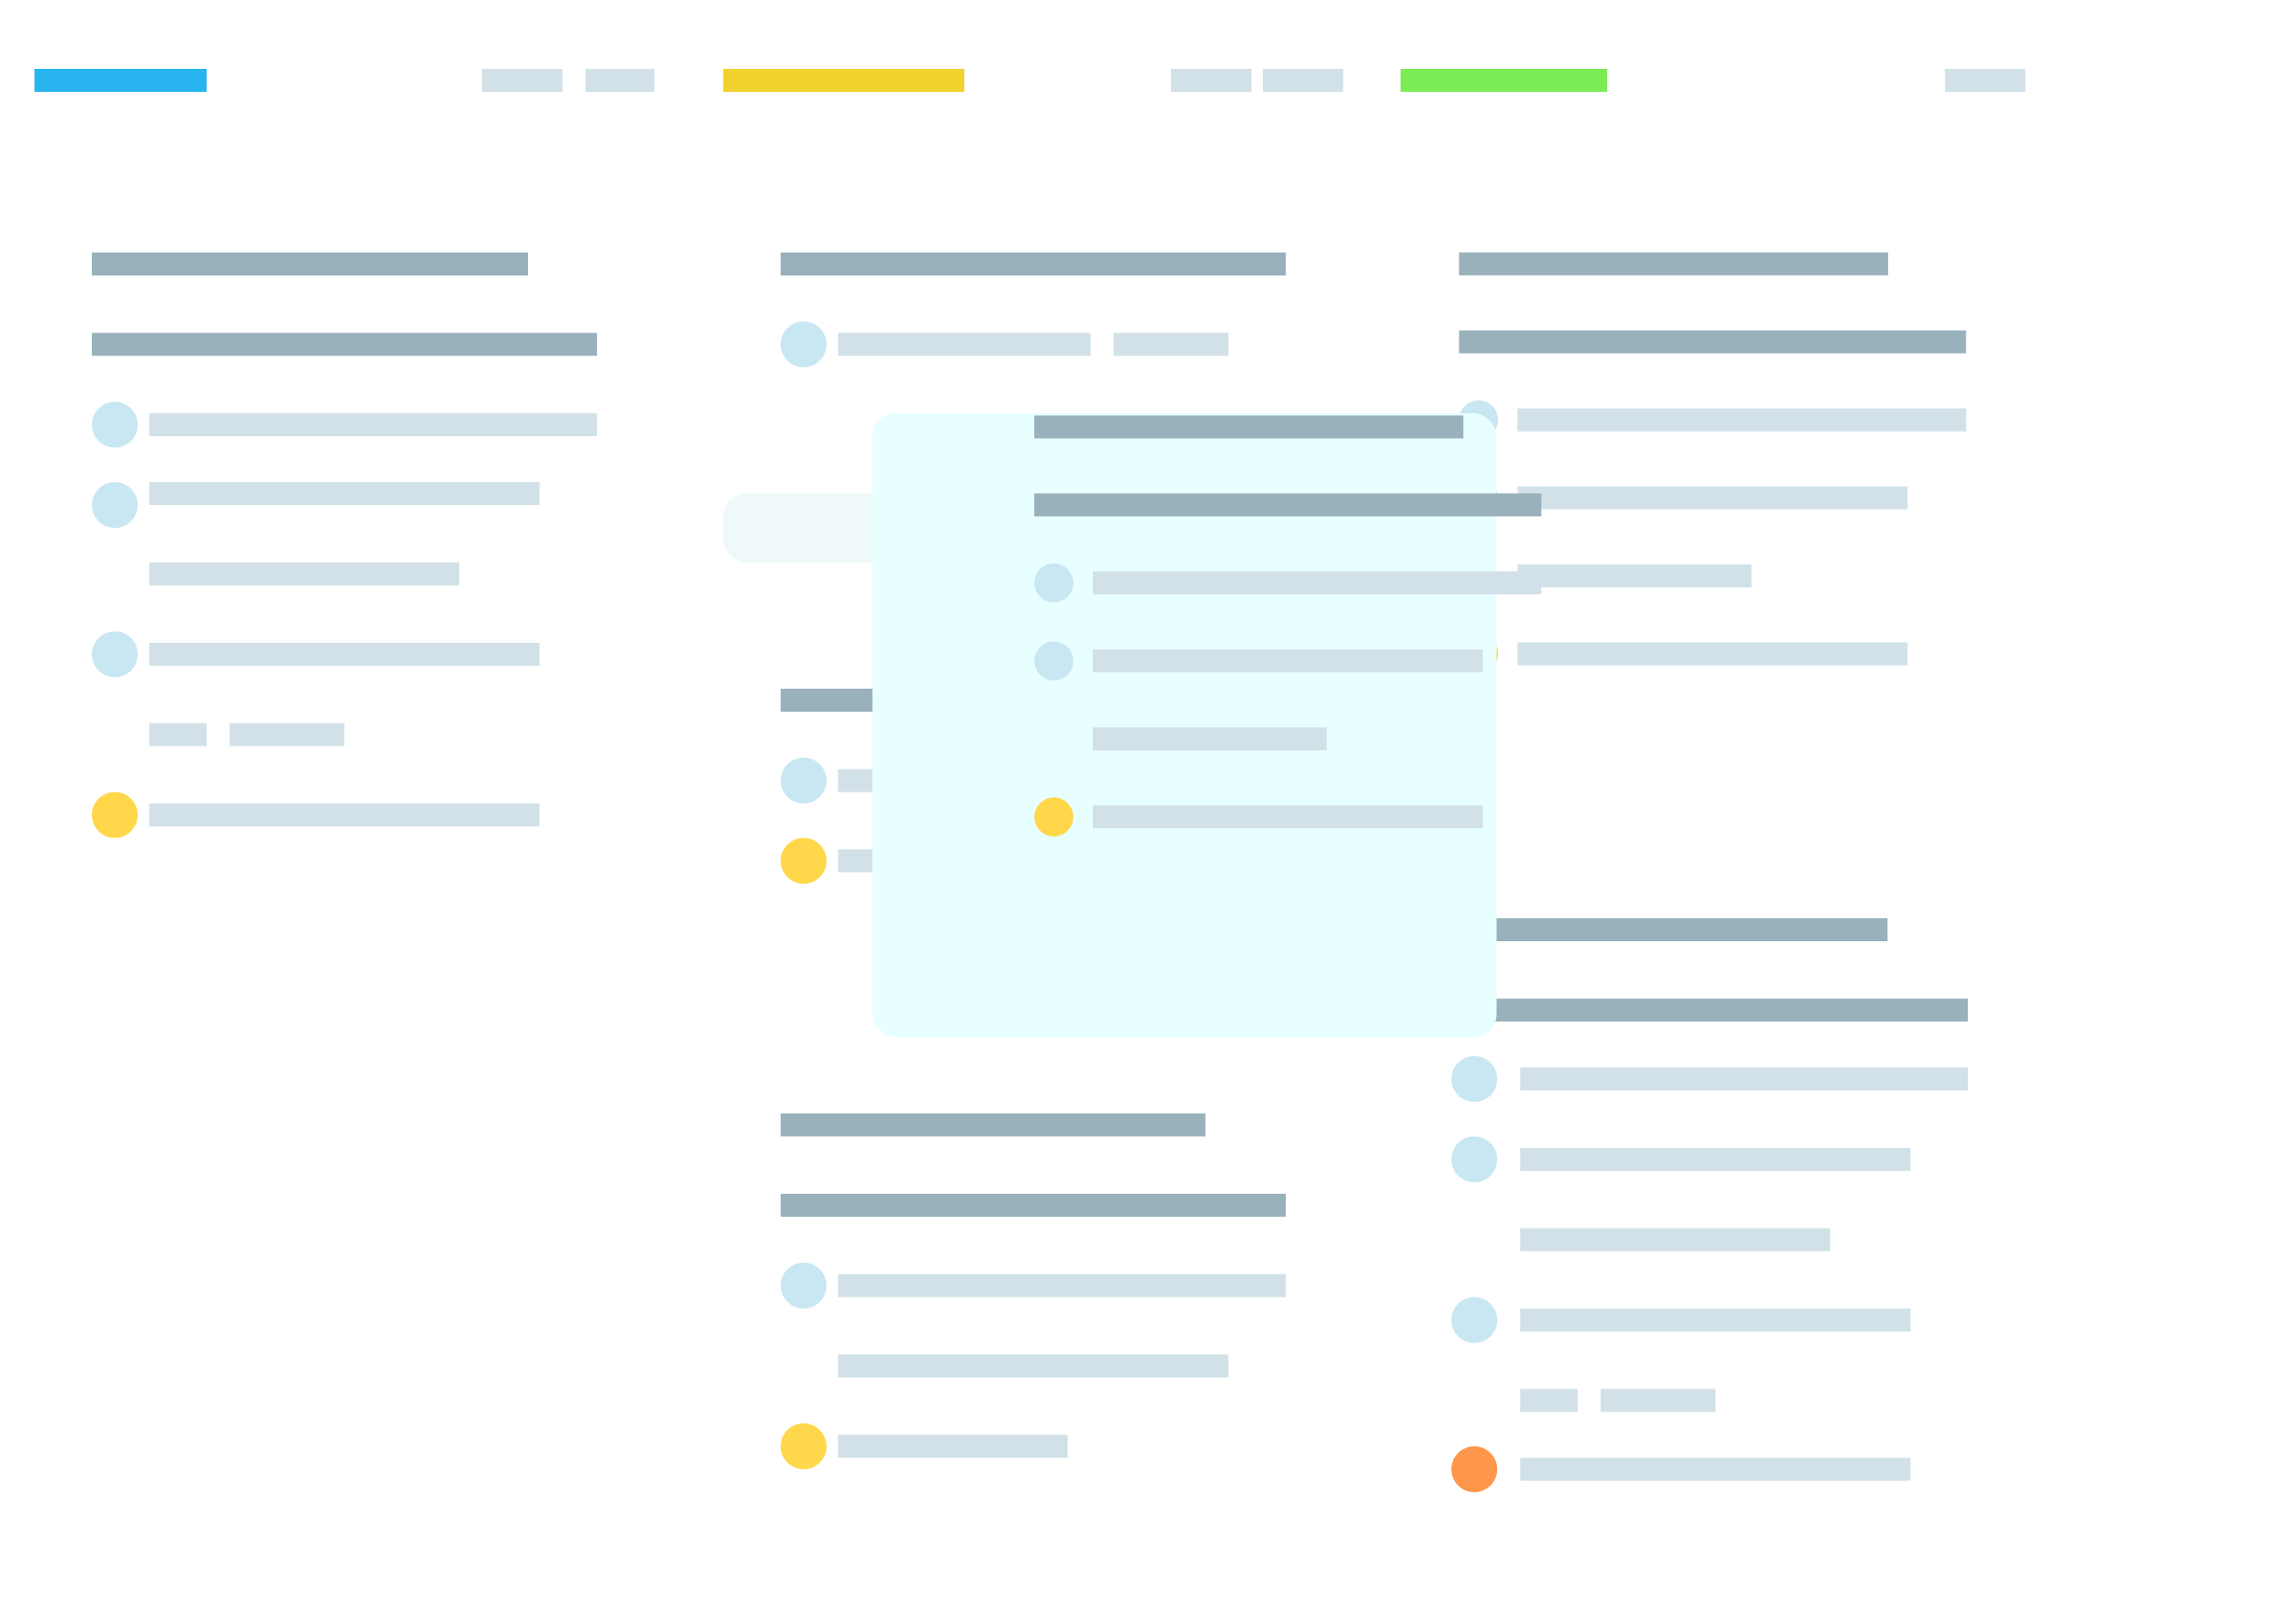 <svg width="200" height="140" viewBox="0 0 200 140" fill="none" xmlns="http://www.w3.org/2000/svg">
<g filter="url(#filter0_d_1293_2473)">
<rect x="3" y="13" width="54" height="68" rx="2" fill="white"/>
</g>
<rect x="122.422" y="71" width="54" height="68" rx="2" fill="white"/>
<g filter="url(#filter1_d_1293_2473)">
<rect x="63" y="88" width="54" height="46" rx="2" fill="white"/>
</g>
<g filter="url(#filter2_d_1293_2473)">
<rect x="63" y="13" width="54" height="27" rx="2" fill="white"/>
</g>
<g filter="url(#filter3_d_1293_2473)">
<rect x="63" y="51" width="54" height="34" rx="2" fill="white"/>
</g>
<rect opacity="0.5" x="63" y="43" width="54" height="6" rx="2" fill="#E1F5F5"/>
<path d="M8 23L46 23" stroke="#99B1BB" stroke-width="2"/>
<path d="M127.422 81L164.422 81" stroke="#99B1BB" stroke-width="2"/>
<path d="M68 98L105 98" stroke="#99B1BB" stroke-width="2"/>
<path d="M8 30L52 30" stroke="#99B1BB" stroke-width="2"/>
<path d="M127.422 88L171.422 88" stroke="#99B1BB" stroke-width="2"/>
<path d="M68 23L112 23" stroke="#99B1BB" stroke-width="2"/>
<path d="M68 61L112 61" stroke="#99B1BB" stroke-width="2"/>
<path d="M68 105L112 105" stroke="#99B1BB" stroke-width="2"/>
<path d="M13 37L52 37" stroke="#D2E1E8" stroke-width="2"/>
<path d="M51 7L57 7" stroke="#D2E1E8" stroke-width="2"/>
<path d="M110 7L117 7" stroke="#D2E1E8" stroke-width="2"/>
<path d="M169.422 7L176.422 7" stroke="#D2E1E8" stroke-width="2"/>
<path d="M122 7L140 7" stroke="#7CEC55" stroke-width="2"/>
<path d="M42 7L49 7" stroke="#D2E1E8" stroke-width="2"/>
<path d="M3 7L18 7" stroke="#27B4EF" stroke-width="2"/>
<path d="M102 7L109 7" stroke="#D2E1E8" stroke-width="2"/>
<path d="M63 7L84 7" stroke="#F0D12E" stroke-width="2"/>
<path d="M132.422 94L171.422 94" stroke="#D2E1E8" stroke-width="2"/>
<path d="M73 30L95 30" stroke="#D2E1E8" stroke-width="2"/>
<path d="M73 68H95" stroke="#D2E1E8" stroke-width="2"/>
<path d="M97 30H107" stroke="#D2E1E8" stroke-width="2"/>
<path d="M97 81H107" stroke="#D2E1E8" stroke-width="2"/>
<path d="M73 112L112 112" stroke="#D2E1E8" stroke-width="2"/>
<path d="M13 43L47 43" stroke="#D2E1E8" stroke-width="2"/>
<path d="M132.422 101L166.422 101" stroke="#D2E1E8" stroke-width="2"/>
<path d="M73 119L107 119" stroke="#D2E1E8" stroke-width="2"/>
<path d="M73 126H93" stroke="#D2E1E8" stroke-width="2"/>
<path d="M13 57L47 57" stroke="#D2E1E8" stroke-width="2"/>
<path d="M132.422 115L166.422 115" stroke="#D2E1E8" stroke-width="2"/>
<path d="M13 71L47 71" stroke="#D2E1E8" stroke-width="2"/>
<path d="M132.422 128L166.422 128" stroke="#D2E1E8" stroke-width="2"/>
<path d="M73 75L107 75" stroke="#D2E1E8" stroke-width="2"/>
<path d="M13 50L40 50" stroke="#D2E1E8" stroke-width="2"/>
<path d="M132.422 108L159.422 108" stroke="#D2E1E8" stroke-width="2"/>
<path d="M13 64H18" stroke="#D2E1E8" stroke-width="2"/>
<path d="M132.422 122H137.422" stroke="#D2E1E8" stroke-width="2"/>
<path d="M20 64H30" stroke="#D2E1E8" stroke-width="2"/>
<path d="M139.422 122H149.422" stroke="#D2E1E8" stroke-width="2"/>
<circle cx="10" cy="37" r="2" fill="#C8E7F3"/>
<circle cx="128.422" cy="94" r="2" fill="#C8E7F3"/>
<circle cx="70" cy="30" r="2" fill="#C8E7F3"/>
<circle cx="70" cy="68" r="2" fill="#C8E7F3"/>
<circle cx="70" cy="112" r="2" fill="#C8E7F3"/>
<circle cx="10" cy="44" r="2" fill="#C8E7F3"/>
<circle cx="128.422" cy="101" r="2" fill="#C8E7F3"/>
<rect x="122" y="12.795" width="54.361" height="54.361" rx="2" fill="white"/>
<path d="M127.096 22.988L164.47 22.988" stroke="#99B1BB" stroke-width="2"/>
<path d="M127.096 29.783L171.265 29.783" stroke="#99B1BB" stroke-width="2"/>
<path d="M132.192 36.578L171.265 36.578" stroke="#D2E1E8" stroke-width="2"/>
<path d="M132.193 43.373L166.169 43.373" stroke="#D2E1E8" stroke-width="2"/>
<path d="M132.193 56.964L166.169 56.964" stroke="#D2E1E8" stroke-width="2"/>
<path d="M132.193 50.169H152.578" stroke="#D2E1E8" stroke-width="2"/>
<circle cx="128.795" cy="36.578" r="1.699" fill="#C8E7F3"/>
<circle cx="128.795" cy="43.373" r="1.699" fill="#C8E7F3"/>
<circle cx="128.795" cy="56.964" r="1.699" fill="#FFD74B"/>
<circle cx="70" cy="126" r="2" fill="#FFD74B"/>
<circle cx="10" cy="57" r="2" fill="#C8E7F3"/>
<circle cx="128.422" cy="115" r="2" fill="#C8E7F3"/>
<circle cx="10" cy="71" r="2" fill="#FFD74B"/>
<circle cx="128.422" cy="128" r="2" fill="#FF974B"/>
<circle cx="70" cy="75" r="2" fill="#FFD74B"/>
<g filter="url(#filter4_d_1293_2473)">
<rect x="85" y="27" width="54.361" height="54.361" rx="2" fill="#E8FFFF"/>
</g>
<path d="M90.096 37.193L127.47 37.193" stroke="#99B1BB" stroke-width="2"/>
<path d="M90.096 43.988L134.265 43.988" stroke="#99B1BB" stroke-width="2"/>
<path d="M95.192 50.783L134.265 50.783" stroke="#D2E1E8" stroke-width="2"/>
<path d="M95.193 57.578L129.169 57.578" stroke="#D2E1E8" stroke-width="2"/>
<path d="M95.193 71.169L129.169 71.169" stroke="#D2E1E8" stroke-width="2"/>
<path d="M95.193 64.374H115.578" stroke="#D2E1E8" stroke-width="2"/>
<circle cx="91.796" cy="50.783" r="1.699" fill="#C8E7F3"/>
<circle cx="91.796" cy="57.578" r="1.699" fill="#C8E7F3"/>
<circle cx="91.796" cy="71.169" r="1.699" fill="#FFD74B"/>
<defs>
<filter id="filter0_d_1293_2473" x="0" y="12" width="58" height="72" filterUnits="userSpaceOnUse" color-interpolation-filters="sRGB">
<feFlood flood-opacity="0" result="BackgroundImageFix"/>
<feColorMatrix in="SourceAlpha" type="matrix" values="0 0 0 0 0 0 0 0 0 0 0 0 0 0 0 0 0 0 127 0" result="hardAlpha"/>
<feOffset dx="-1" dy="1"/>
<feGaussianBlur stdDeviation="1"/>
<feColorMatrix type="matrix" values="0 0 0 0 0 0 0 0 0 0 0 0 0 0 0 0 0 0 0.15 0"/>
<feBlend mode="normal" in2="BackgroundImageFix" result="effect1_dropShadow_1293_2473"/>
<feBlend mode="normal" in="SourceGraphic" in2="effect1_dropShadow_1293_2473" result="shape"/>
</filter>
<filter id="filter1_d_1293_2473" x="60" y="87" width="58" height="50" filterUnits="userSpaceOnUse" color-interpolation-filters="sRGB">
<feFlood flood-opacity="0" result="BackgroundImageFix"/>
<feColorMatrix in="SourceAlpha" type="matrix" values="0 0 0 0 0 0 0 0 0 0 0 0 0 0 0 0 0 0 127 0" result="hardAlpha"/>
<feOffset dx="-1" dy="1"/>
<feGaussianBlur stdDeviation="1"/>
<feColorMatrix type="matrix" values="0 0 0 0 0 0 0 0 0 0 0 0 0 0 0 0 0 0 0.15 0"/>
<feBlend mode="normal" in2="BackgroundImageFix" result="effect1_dropShadow_1293_2473"/>
<feBlend mode="normal" in="SourceGraphic" in2="effect1_dropShadow_1293_2473" result="shape"/>
</filter>
<filter id="filter2_d_1293_2473" x="60" y="12" width="58" height="31" filterUnits="userSpaceOnUse" color-interpolation-filters="sRGB">
<feFlood flood-opacity="0" result="BackgroundImageFix"/>
<feColorMatrix in="SourceAlpha" type="matrix" values="0 0 0 0 0 0 0 0 0 0 0 0 0 0 0 0 0 0 127 0" result="hardAlpha"/>
<feOffset dx="-1" dy="1"/>
<feGaussianBlur stdDeviation="1"/>
<feColorMatrix type="matrix" values="0 0 0 0 0 0 0 0 0 0 0 0 0 0 0 0 0 0 0.15 0"/>
<feBlend mode="normal" in2="BackgroundImageFix" result="effect1_dropShadow_1293_2473"/>
<feBlend mode="normal" in="SourceGraphic" in2="effect1_dropShadow_1293_2473" result="shape"/>
</filter>
<filter id="filter3_d_1293_2473" x="60" y="50" width="58" height="38" filterUnits="userSpaceOnUse" color-interpolation-filters="sRGB">
<feFlood flood-opacity="0" result="BackgroundImageFix"/>
<feColorMatrix in="SourceAlpha" type="matrix" values="0 0 0 0 0 0 0 0 0 0 0 0 0 0 0 0 0 0 127 0" result="hardAlpha"/>
<feOffset dx="-1" dy="1"/>
<feGaussianBlur stdDeviation="1"/>
<feColorMatrix type="matrix" values="0 0 0 0 0 0 0 0 0 0 0 0 0 0 0 0 0 0 0.15 0"/>
<feBlend mode="normal" in2="BackgroundImageFix" result="effect1_dropShadow_1293_2473"/>
<feBlend mode="normal" in="SourceGraphic" in2="effect1_dropShadow_1293_2473" result="shape"/>
</filter>
<filter id="filter4_d_1293_2473" x="61" y="21" width="84.361" height="84.362" filterUnits="userSpaceOnUse" color-interpolation-filters="sRGB">
<feFlood flood-opacity="0" result="BackgroundImageFix"/>
<feColorMatrix in="SourceAlpha" type="matrix" values="0 0 0 0 0 0 0 0 0 0 0 0 0 0 0 0 0 0 127 0" result="hardAlpha"/>
<feOffset dx="-9" dy="9"/>
<feGaussianBlur stdDeviation="7.5"/>
<feColorMatrix type="matrix" values="0 0 0 0 0 0 0 0 0 0 0 0 0 0 0 0 0 0 0.2 0"/>
<feBlend mode="normal" in2="BackgroundImageFix" result="effect1_dropShadow_1293_2473"/>
<feBlend mode="normal" in="SourceGraphic" in2="effect1_dropShadow_1293_2473" result="shape"/>
</filter>
</defs>
</svg>
